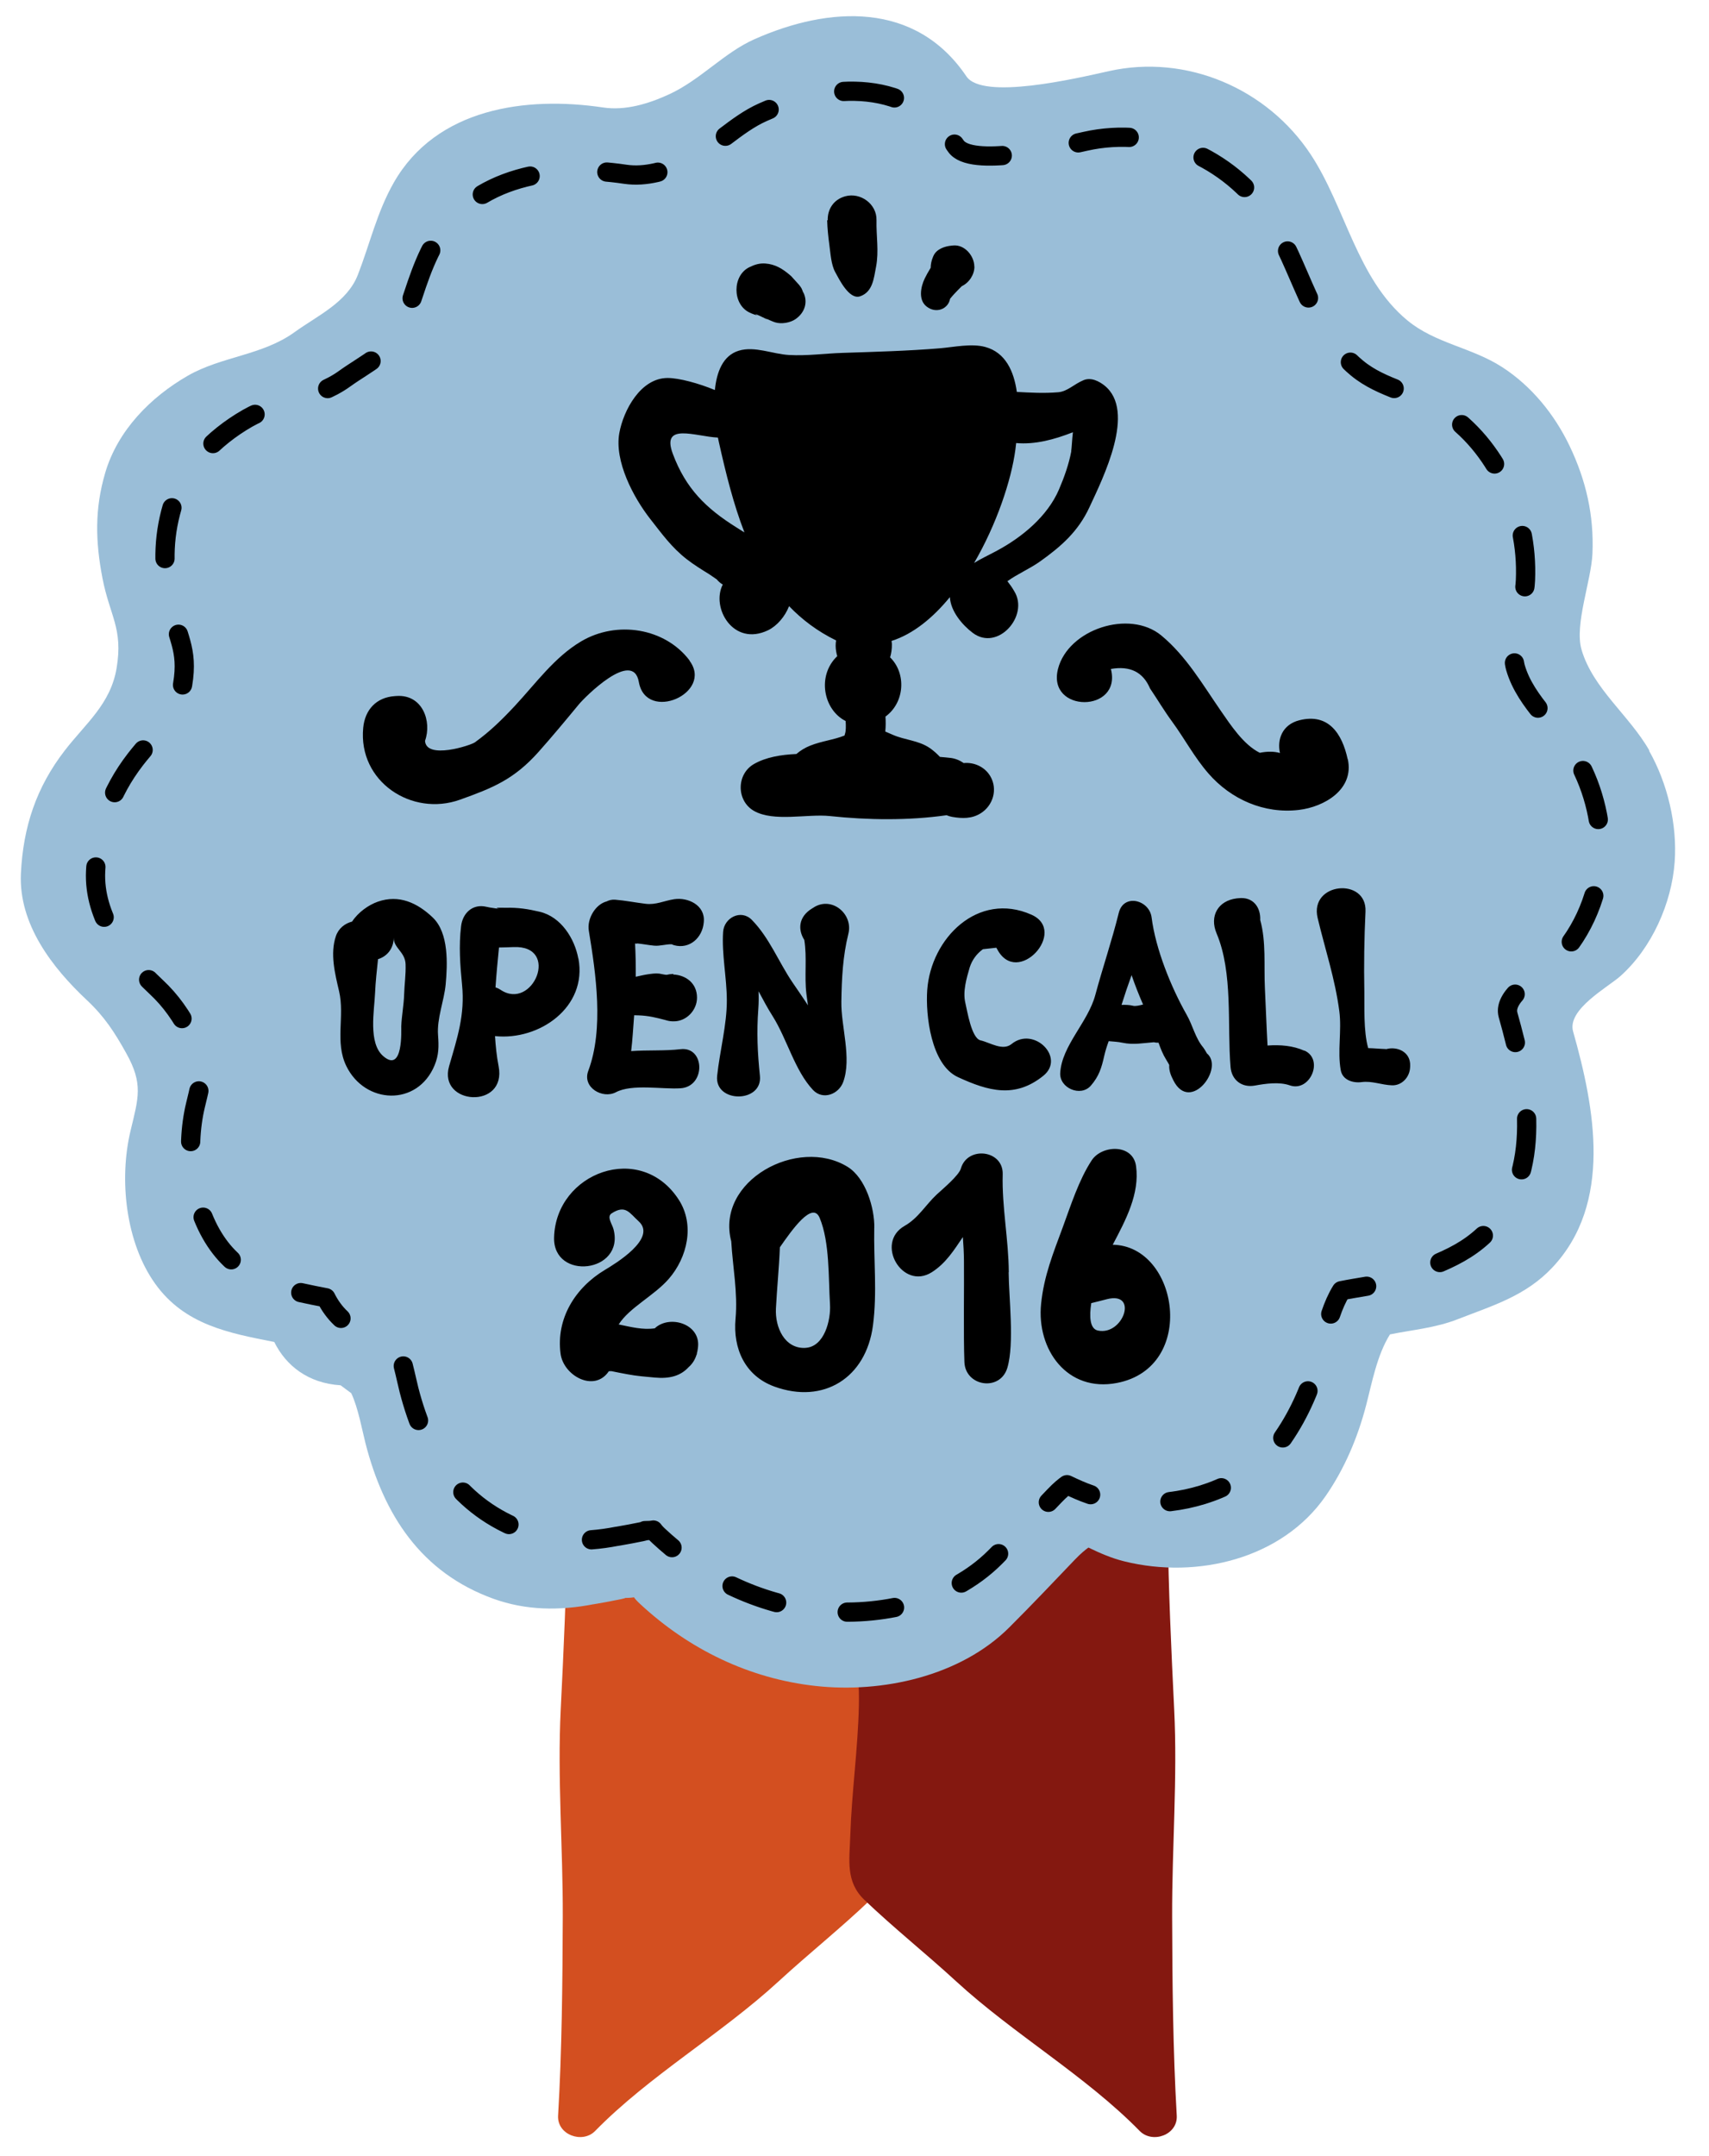 <svg xmlns="http://www.w3.org/2000/svg" viewBox="0 0 266.5 336">
  <path d="M138.14 230.94c-.225-5.94 1.48-14.032-.504-19.558-.598-1.666-1.87-3.452-3.772-3.77-6.43-1.083-11.696-5.282-18.355-5.96-8.2-.838-16.37-1.982-24.62-1.3-3.31.275-6.42 3.284-5.23 6.858l.22.67c.34 1.015.89 1.782 1.54 2.37 0 .075-.01.142 0 .218 1.78 18.546.94 37.365.02 55.936-.53 10.7.35 21.562.32 32.275-.04 10.21-.13 20.89-.73 31.04-.17 2.99 3.79 4.41 5.77 2.39 8.45-8.63 19.63-15.07 28.6-23.31 4.7-4.32 9.74-8.33 14.35-12.74 2.95-2.83 2.31-6.19 2.18-9.99-.22-6.78-1.19-13.47-1.35-20.25-.14-5.73.86-11.58.85-17.34-.01-5.88.88-11.67.66-17.57z" fill-rule="evenodd" clip-rule="evenodd" fill="#D34F20"/>
  <path d="M133.078 248.505c-.007 5.767.986 11.615.853 17.34-.15 6.776-1.12 13.47-1.34 20.248-.12 3.8-.76 7.154 2.19 9.984 4.61 4.405 9.65 8.41 14.35 12.732 8.97 8.23 20.15 14.68 28.6 23.3 1.99 2.02 5.94.6 5.77-2.39-.59-10.15-.69-20.84-.72-31.05-.03-10.72.85-21.58.32-32.28-.91-18.57-1.75-37.39.03-55.94.01-.08 0-.15 0-.22.66-.59 1.21-1.36 1.55-2.37l.23-.67c1.2-3.58-1.91-6.59-5.22-6.86-8.24-.69-16.41.46-24.61 1.3-6.66.67-11.93 4.87-18.35 5.95-1.9.32-3.17 2.1-3.77 3.77-1.98 5.52-.28 13.61-.5 19.56-.22 5.9.67 11.68.66 17.56z" fill-rule="evenodd" clip-rule="evenodd" fill="#841810"/>
  <path d="M257.2 116.97c-3.118-5.476-8.81-9.66-10.58-15.733-1.13-3.884 1.526-10.752 1.705-14.97.253-5.94-.996-11.408-3.56-16.76-2.352-4.907-5.922-9.328-10.532-12.303-4.765-3.074-10.427-3.678-14.784-7.285-7.85-6.5-9.63-17.6-15.04-25.82-6.81-10.33-19.42-15.72-31.51-13.01-5.15 1.15-19.67 4.56-22.2.81C142.78.17 129.3.93 117.63 6.12c-4.727 2.1-8.394 6.323-13.27 8.57-3.2 1.475-6.803 2.583-10.31 2.06-12.006-1.787-26.007.075-32.653 11.724-2.595 4.55-3.71 9.502-5.584 14.332-1.68 4.328-6.256 6.343-9.89 8.967-5.01 3.615-11.383 3.762-16.64 6.784-5.8 3.333-10.915 8.502-12.866 15.096-1.666 5.634-1.545 10.71-.444 16.43 1.14 5.92 3.254 7.833 2.207 14.054-.938 5.585-4.8 8.583-8.07 12.81-4.455 5.764-6.495 11.914-6.85 19.164-.38 7.91 4.89 14.7 10.3 19.77 2.74 2.57 4.313 5 6.143 8.29 2.645 4.75 1.89 6.91.664 12.01-1.847 7.66-.755 17.49 3.835 23.89 4.6 6.42 11.5 7.68 18.564 9.07 1.832 3.7 5.277 6.43 10.343 6.75.53.4 1.12.84 1.66 1.23 1.07 2.21 1.76 6.01 2.23 7.83 2.86 11.12 8.64 20.13 19.95 24.21 5.1 1.84 10.37 1.88 15.67.84-1.07.21 5.68-.97 4.8-.97.66 0 1.11-.04 1.44-.1.18.26.48.6.96 1.04 7.62 7.08 17.05 11.65 27.38 12.78 10.37 1.14 22.55-1.5 30.19-9.13 3.46-3.45 6.81-6.98 10.18-10.51 1-1.05 1.72-1.61 2.16-1.93 1.79.86 3.56 1.65 5.63 2.16 11.3 2.78 24.55-.37 31.36-10.19 2.95-4.26 5.01-9.13 6.31-14.13.93-3.57 1.69-7.8 3.72-11.06 3.49-.71 7.07-1 10.55-2.36 5.52-2.15 10.59-3.622 14.78-8.07 9.43-10.014 6.61-24.85 3.23-36.78-.98-3.443 5.46-6.91 7.41-8.66 4.87-4.365 7.97-11.346 8.43-17.78.41-5.79-1.1-12.22-3.99-17.3z" fill-rule="evenodd" clip-rule="evenodd" fill="#9ABED8"/>
  <g fill="none" stroke="#000" stroke-width="3" stroke-linecap="round" stroke-linejoin="round">
    <path d="M46.9 201.45c1.29.29 2.602.543 3.92.8.596 1.205 1.38 2.295 2.352 3.213"/>
    <path d="M62.89 212.88c.37 1.435.66 2.856.893 3.753 2.607 10.113 7.866 18.318 18.158 22.03 1.23.44 2.46.768 3.71.993" stroke-dasharray="8.826,13.239"/>
    <path d="M92.235 239.97c1.317-.098 2.64-.284 3.963-.544-.97.19 5.173-.885 4.374-.885.602 0 1.02-.03 1.31-.09.166.24.44.55.875.95.665.62 1.344 1.21 2.038 1.79"/>
    <path d="M114.157 247.17c4.227 2.01 8.77 3.328 13.52 3.848 9.444 1.03 20.527-1.366 27.475-8.31 1.51-1.508 2.997-3.03 4.474-4.562" stroke-dasharray="7.426,11.139"/>
    <path d="M163.48 234.125c.31-.327.624-.654.937-.982.91-.955 1.562-1.47 1.97-1.758 1.2.576 2.39 1.12 3.684 1.553"/>
    <path d="M182.435 234.023c6.958-.827 13.55-4.076 17.615-9.945 2.688-3.88 4.557-8.31 5.74-12.863l.103-.403" stroke-dasharray="8.332,12.498"/>
    <path d="M207.517 204.782c.437-1.283.966-2.52 1.657-3.632 1.305-.267 2.62-.468 3.938-.697"/>
    <path d="M224.528 196.76c2.802-1.203 5.396-2.66 7.702-5.107 8.582-9.11 6.018-22.61 2.938-33.467-.892-3.136 4.97-6.292 6.747-7.884 4.436-3.97 7.256-10.322 7.67-16.177.37-5.264-.997-11.12-3.63-15.736-2.838-4.99-8.017-8.79-9.628-14.32-1.03-3.54 1.39-9.79 1.55-13.63.23-5.41-.905-10.38-3.24-15.25-2.138-4.47-5.387-8.49-9.582-11.2-4.336-2.8-9.488-3.35-13.454-6.63-7.13-5.91-8.75-16.01-13.68-23.5-6.19-9.4-17.66-14.31-28.67-11.84-4.68 1.05-17.9 4.15-20.2.74-7.2-10.68-19.47-9.99-30.09-5.27-4.3 1.91-7.64 5.75-12.07 7.8-2.91 1.34-6.19 2.34-9.38 1.87-10.92-1.63-23.66.07-29.71 10.67-2.36 4.14-3.37 8.65-5.08 13.04-1.53 3.93-5.69 5.77-9 8.16-4.56 3.29-10.36 3.42-15.14 6.17-5.28 3.03-9.93 7.73-11.71 13.73-1.51 5.12-1.4 9.74-.4 14.95 1.04 5.38 2.96 7.13 2.01 12.79-.85 5.08-4.36 7.81-7.34 11.65-4.05 5.24-5.91 10.84-6.23 17.44-.34 7.19 4.45 13.37 9.38 17.99 2.5 2.33 3.93 4.55 5.59 7.54 2.41 4.32 1.72 6.29.61 10.92-1.68 6.97-.69 15.91 3.49 21.74 2 2.8 4.49 4.52 7.24 5.69" stroke-dasharray="8.018,12.028"/>
  </g>
  <path d="M172.29 60.124c-.886-.704-2.142-1.366-3.32-.876-1.504.62-2.5 1.758-3.95 1.882-2.264.19-4.354.06-6.456-.05-.462-3.25-1.78-6.144-4.912-7.003-2.156-.592-4.903.022-7.09.203-5.02.415-10.124.55-15.155.715-2.826.09-5.503.485-8.353.33-2.57-.14-5.354-1.427-7.85-.67-2.463.748-3.45 3.294-3.727 6.132-2.47-1.03-5.558-1.88-7.368-1.88-4.23 0-6.9 5.078-7.53 8.57-.8 4.394 2.19 10.047 4.82 13.402 1.83 2.33 3.34 4.45 5.7 6.28 1.11.86 2.29 1.59 3.49 2.33l1.17.8c.32.38.64.64.95.81-1.86 3.58 1.62 9.74 7.07 7.12 1.38-.67 2.63-2.12 3.27-3.75 2.02 2.1 4.42 3.92 7.33 5.34-.09.54-.1 1.12.02 1.77.04.25.1.47.16.68-3.21 3.05-2.15 8.38 1.31 10.11.05.77.05 1.56-.1 1.99-.04.09-.05.18-.07.27-1.73.69-3.52.85-5.34 1.57-.78.31-1.53.75-2.17 1.31-2.38.1-4.78.5-6.63 1.57-2.74 1.58-2.74 5.71 0 7.29 3.08 1.77 8.37.44 11.84.81 5.9.63 12.26.72 18.21-.13.29.12.6.213.89.263 1.54.263 3.03.304 4.41-.55 1.96-1.21 2.71-3.763 1.52-5.79-.87-1.48-2.55-2.21-4.15-2.05-.59-.41-1.28-.706-2.03-.8-.56-.07-1.11-.11-1.67-.16-.49-.51-1.01-.985-1.6-1.39-1.8-1.214-3.86-1.214-5.79-2.07-.37-.165-.756-.334-1.14-.494.08-.768.08-1.55.03-2.33 3-2.18 3.29-6.72.723-9.23.184-.62.293-1.287.28-2.077-.004-.17-.04-.32-.056-.483 3.38-1.074 6.45-3.6 9.1-6.83.11 2.21 1.95 4.358 3.56 5.57 3.893 2.95 8.84-2.66 6.48-6.48-.31-.552-.678-1.07-1.07-1.57 1.6-1.15 3.49-1.94 5.11-3.09 3.32-2.37 5.94-4.684 7.682-8.44 2.133-4.59 7.34-15 2.33-18.974zm-57.43 22.084c-4.78-2.99-7.926-6.07-9.95-11.503-1.838-4.936 3.557-2.667 7.04-2.51.053.26.105.506.154.73 1.078 4.812 2.26 9.62 3.983 14.055-.4-.254-.807-.51-1.228-.772zm52.2-11.898c-.38 2.036-1.11 4.08-1.923 5.973-1.79 4.175-5.728 7.418-9.65 9.527-1.533.825-2.624 1.316-3.588 1.93 3.49-5.99 5.8-12.85 6.44-17.676.04-.317.08-.66.12-1.017 2.95.264 5.96-.548 8.85-1.685-.14 1.18-.19 2.538-.27 2.948zm-99.574 72.68c-2.423-2.3-5.266-3.61-8.558-2.47-1.462.51-3.082 1.662-4.022 3.103-1.11.288-2.113 1.038-2.532 2.282-.92 2.724-.146 5.813.498 8.557.92 3.918-.687 7.93 1.13 11.67 2.9 5.968 11.087 6.366 13.767-.11.67-1.626.67-2.934.54-4.69-.2-2.63.95-5.355 1.19-7.934.28-3.084.52-8.005-2.02-10.41zm-4.466 11.994c-.052 1.674-.385 3.322-.45 4.986-.016.43.36 7.41-2.836 4.598-2.332-2.05-1.365-7.06-1.247-9.812.074-1.768.278-3.514.46-5.27 1.317-.412 2.402-1.518 2.46-3.338-.05 1.592 1.778 2.19 1.84 4.127.055 1.594-.18 3.13-.227 4.71zm27.162-5.604c-.577-3.11-2.687-6.488-5.998-7.28-1.858-.44-3.402-.678-5.32-.627-.32.01-2.332-.094-.873.212-.71-.15-1.44-.194-2.14-.364-2.15-.51-3.71.98-3.95 3.02-.37 3.06-.15 6.07.15 9.12.47 4.73-.74 8.27-2.02 12.7-1.75 6.09 9.04 6.79 7.72 0-.3-1.54-.46-3.11-.56-4.69 6.9.73 14.42-4.5 13.01-12.08zm-12.147 4.866c-.247-.168-.507-.282-.767-.37.14-2.08.338-4.155.543-6.214.73-.01 1.46-.033 2.24-.066 7.39-.322 3.04 10.053-2.01 6.65zm21.258-7.223c.908.08 1.807.27 2.718.354.92.083 1.81-.24 2.73-.217.12.048.23.105.36.145 2.46.674 4.44-1.195 4.64-3.538.01-.036.01-.077.01-.112.23-2.594-2.48-3.845-4.62-3.518-1.58.242-2.85.914-4.46.714-1.58-.19-3.17-.51-4.76-.64-.48-.03-.92.07-1.31.27-1.77.46-3.09 2.73-2.78 4.57 1.1 6.7 2.37 15.29-.09 21.85-.96 2.58 2.23 4.41 4.31 3.32 2.55-1.34 7.22-.43 10.08-.62 3.96-.25 3.84-6.54 0-6.09-2.44.29-5.13.11-7.7.3.22-1.78.31-3.59.45-5.33.01-.08.01-.18.02-.26.25 0 .5.01.73.02 1.49.05 2.7.35 4.11.72.35.11.72.2 1.15.21h.11c2.02.05 3.7-1.71 3.7-3.69 0-2.26-1.74-3.52-3.71-3.61l.01-.09c-.03.01-.07.01-.11.01-.33.01-.63.06-.92.13-.27.01-.9-.16-1.16-.19-.63-.07-1.23.03-1.85.12-.51.07-1.23.25-1.81.37.01-1.73-.02-3.48-.11-5.18.1.01.21.03.31.04zm27.617-5.61l-.262.157c-2.214 1.344-2.202 3.387-1.227 4.912.45 2.777-.01 5.654.33 8.417.07.53.15 1.14.24 1.78-.79-1.23-1.63-2.43-2.44-3.62-2.15-3.18-3.57-6.9-6.3-9.69-1.69-1.73-4.34-.35-4.49 1.86-.23 3.52.57 7.11.58 10.65.02 3.78-1.11 8-1.51 11.78-.45 4.29 7.12 4.29 6.67 0-.38-3.65-.52-6.78-.25-10.43.07-.92.07-1.83.04-2.74.72 1.34 1.43 2.68 2.21 3.9 2.24 3.56 3.43 8.45 6.28 11.48 1.56 1.64 4.02.65 4.71-1.25 1.36-3.75-.36-8.66-.29-12.53.06-3.66.22-7.04 1.1-10.59.75-3.04-2.54-5.83-5.35-4.12zm30.833 21.292c-1.38 1.128-3.386-.24-4.836-.57-1.417-.318-2.08-4.623-2.37-5.832-.428-1.79.18-3.826.678-5.54.377-1.157 1.063-2.103 2.057-2.833.698-.074 1.396-.154 2.093-.232.04.064.063.112.117.195 3.147 6.06 11.147-2.784 5.35-5.348-8.315-3.68-15.67 3.668-16.242 11.76-.273 3.89.592 11.62 4.78 13.553 4.788 2.21 8.925 3.34 13.322-.2 3.51-2.826-1.476-7.785-4.95-4.953zm30.462 1.46c-.228-.4-.457-.78-.566-.91-1.26-1.494-1.63-3.43-2.59-5.106-2.44-4.3-4.85-10.26-5.47-15.18-.35-2.72-4.36-3.78-5.12-.7-1.06 4.3-2.51 8.52-3.66 12.8-1.14 4.25-5.22 7.87-5.47 12.14-.14 2.37 3.2 3.8 4.78 1.98 1.27-1.47 1.66-2.75 2.09-4.66.18-.79.42-1.53.69-2.27.71.07 1.43.09 2.16.25 1.71.36 3.23.04 4.88-.08.24.06.48.08.73.07.33.93.69 1.84 1.18 2.62.29.46.42.72.49.85-.06.86.24 1.61.65 2.41 2.63 5.2 8.06-1.98 5.18-4.25zm-11.533-7.427c-.583-.135-1.184-.147-1.783-.127.49-1.56 1.01-3.1 1.57-4.64.54 1.58 1.15 3.11 1.79 4.58-.53.13-1.15.3-1.59.19zm26.738 7.017c-1.79-.806-3.775-.952-5.752-.815-.166-2.968-.264-5.967-.41-8.917-.174-3.565.217-7.232-.73-10.644.09-1.89-1.043-3.69-3.44-3.39l-.228.02c-2.917.36-4.278 2.76-3.136 5.46 2.597 6.14 1.635 14.29 2.177 20.82.17 2.05 1.78 3.26 3.8 2.89 1.65-.3 3.79-.61 5.44-.03 3.16 1.1 5.36-4.04 2.29-5.42zm12.722-.265c-.956-.03-1.853-.123-2.778-.145-.758-2.652-.56-6.617-.6-8.822-.082-4.14-.017-8.31.18-12.455.253-5.397-8.795-4.572-7.46 1.007 1.17 4.894 2.716 9.468 3.378 14.515.4 3.06-.318 6.23.225 9.203.285 1.55 1.934 2.024 3.254 1.848 1.62-.22 3.12.45 4.74.5 1.58.05 2.77-1.32 2.82-2.82.01-.07.01-.15.01-.22.08-2.22-2.09-3.08-3.76-2.59zM102.15 207.006c-1.878.295-3.776-.207-5.672-.597 1.67-2.64 5.513-4.46 7.826-7.12 2.87-3.31 4.076-8.4 1.54-12.32-5.933-9.17-19.164-4.24-19.44 5.87-.187 6.81 11.03 5.56 9.27-1.26-.21-.82-1.11-1.96-.297-2.48 2.178-1.41 2.773-.07 4.21 1.23 2.942 2.66-3.675 6.63-5.275 7.59-4.593 2.75-7.618 7.56-6.9 13.04.455 3.47 5.287 6.1 7.53 2.74.123 0 .25 0 .404-.01.836.17 1.677.34 2.518.49 1.436.27 2.822.38 4.27.51 2.294.21 4.002-.26 5.254-1.63.543-.47.976-1.11 1.227-1.92.026-.06.057-.11.083-.17l-.037-.01c.07-.26.13-.52.16-.8l.03-.26c.37-3.57-4.38-5.02-6.69-2.94zm55.16-8.72c-.028-5.11-1.09-10.2-.95-15.284.105-3.807-5.507-4.45-6.526-.883-.31 1.09-2.935 3.27-3.75 4.03-1.73 1.61-2.884 3.69-5.005 4.89-4.71 2.66-.35 10.13 4.23 7.23 2.2-1.4 3.46-3.45 4.84-5.48.09 1.23.16 2.46.17 3.69.04 4.21-.09 11.59.07 15.78.14 3.84 5.59 4.65 6.7.9 1.12-3.79.22-11.02.2-14.9zm16.208-4.3c2.06-3.896 4.22-7.97 3.637-12.25-.48-3.525-5.336-3.312-6.916-.903-2 3.043-3.26 7.024-4.51 10.424-1.5 4.063-2.94 7.583-3.38 11.933-.73 7.135 4.07 13.83 11.82 12.34 12.61-2.42 9.61-21.416-.67-21.543zm-2.31 13.376c-1.276-.27-1.358-2.196-1.038-4.275.81-.2 1.62-.396 2.424-.61 5-1.294 2.568 5.72-1.387 4.885zm-34.87-15.992c.06-3.112-1.356-7.794-4.166-9.524-7.76-4.774-20.618 2.164-18.143 11.613.23 4.02 1.04 7.98.67 12.08-.42 4.59 1.45 8.89 6.08 10.56 7.62 2.76 14.27-1.32 15.35-9.54.67-5.13.1-10.09.2-15.21zm-10.758 18.696c-3.227.148-4.736-3.203-4.583-6.146.16-3.123.49-6.354.615-9.534 1.896-2.728 5.083-7.257 6.203-4.587 1.59 3.79 1.36 9.43 1.613 13.48.153 2.43-.87 6.64-3.848 6.78zm84.57-91.76c-.863-3.98-2.982-7.197-7.518-6.06-2.686.67-3.51 3.014-3.035 5.107-.91-.26-1.96-.27-3.146-.033-2.54-1.25-4.56-4.352-6.09-6.557-2.82-4.08-5.39-8.518-9.26-11.72-4.98-4.12-14.54-.972-16.12 5.212-1.75 6.892 10.01 6.892 8.25 0 2.99-.523 5.02.486 6.1 3.033 1.16 1.713 2.2 3.478 3.43 5.15 1.97 2.686 3.46 5.55 5.67 8.092 3.54 4.07 8.71 6.332 14.11 5.693 3.96-.467 8.67-3.186 7.63-7.918z" fill-rule="evenodd" clip-rule="evenodd"/>
  <path d="M107.547 102.953c-3.832-5.097-11.357-6.295-16.927-2.996-4.157 2.463-7.043 6.52-10.316 10.033-1.97 2.117-3.897 4.006-6.255 5.704-.67.48-7.6 2.73-7.77-.24 1.09-3.022-.38-7.256-4.44-6.987l-.26.017c-2.89.19-4.67 2.117-4.94 4.94-.81 8.395 7.58 13.895 15.09 11.204 5.13-1.836 8.42-3.158 12.25-7.446 2.16-2.428 4.23-4.916 6.3-7.424.87-1.057 8.42-8.683 9.34-3.476 1.13 6.382 11.71 1.743 7.89-3.33zM136.68 34.3c.062-2.51-2.503-4.36-4.87-3.71-1.89.52-2.79 2.108-2.733 3.75-.033-.013-.062-.026-.093-.04.04 1.312.17 2.583.347 3.88.18 1.322.27 3.058.91 4.226.6 1.078 2.18 4.373 3.9 3.767 1.96-.688 2.12-2.79 2.47-4.598.47-2.448.01-4.816.07-7.275zm15.256 7.256c0-1.67-1.506-3.472-3.3-3.3-.084.006-.167.016-.25.024-1.067.1-2.367.53-2.838 1.626l-.06.144c-.23.536-.355 1.117-.358 1.682-.025.04-.05.08-.073.124-.304.502-.6 1.012-.854 1.542-.62 1.283-1.044 3.334.29 4.375 1.53 1.19 3.402.33 3.658-1.208l.07-.086c.01-.02.04-.05.11-.13.16-.2.34-.39.51-.58.31-.34.64-.66.96-.99l.18-.18c1.15-.54 1.97-1.8 1.97-3.05z" fill-rule="evenodd" clip-rule="evenodd"/>
  <g fill-rule="evenodd" clip-rule="evenodd">
    <path d="M118.34 49.223c.04.008.07.016.114.024l-.018-.008c-.03-.01-.064-.02-.096-.02zm1.423.597c-.125-.04-.24-.095-.356-.14-.3-.1-.588-.152.356.14z"/>
    <path d="M125.258 45.607c-.088-.236-.167-.474-.285-.698-.216-.37-.55-.73-.85-1.05-.144-.16-.278-.31-.42-.46l-.072-.08c-.14-.17-.29-.33-.47-.47-1.13-.96-2.28-1.67-3.8-1.78-.92-.07-1.69.17-2.52.58-2.66 1.3-2.66 5.74 0 7.04.51.25 1 .42 1.51.52-.63-.15-.74-.41-.04-.06.05.02.1.04.14.07l.11.02c-.02 0-.06-.01-.08-.01.31.16.63.3.95.43.07.02.13.04.18.06.42.18.84.38 1.27.52.97.3 2.37.07 3.21-.53 1.46-1.04 1.9-2.66 1.19-4.13z"/>
  </g>
</svg>
